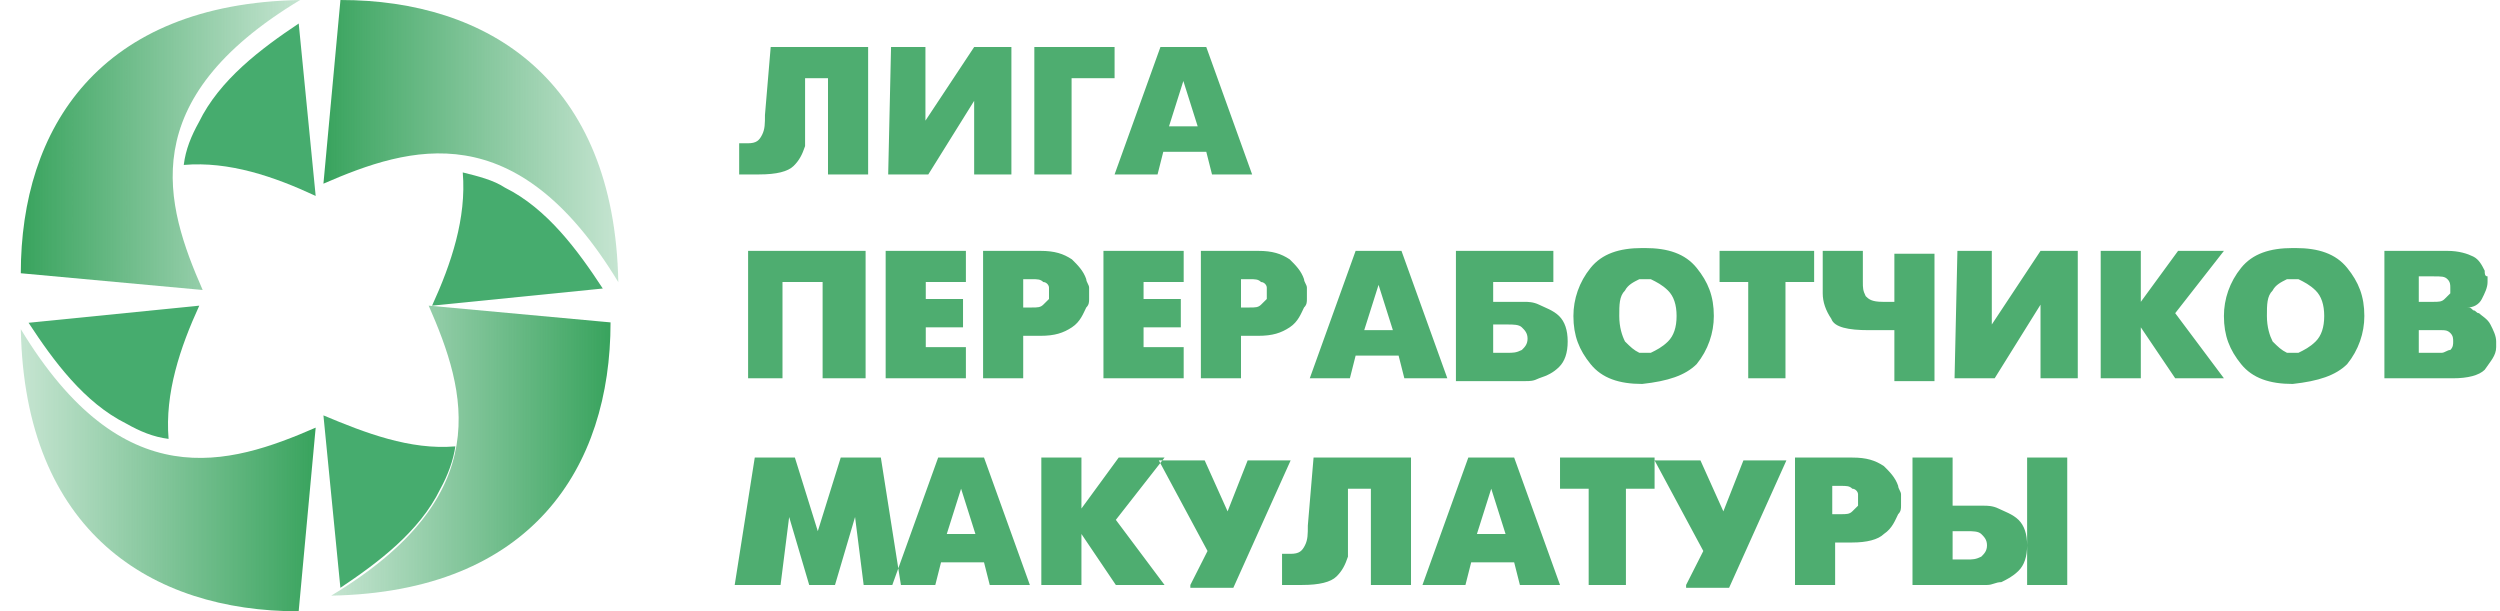 <svg width="274" height="67" viewBox="0 0 274 67" fill="none" xmlns="http://www.w3.org/2000/svg">
<g clip-path="url(#clip0_89_2956)">
<path fill-rule="evenodd" clip-rule="evenodd" d="M84.468 5.154H95.147V19.118H94.832H90.749V8.567H88.237V14.153C88.237 14.463 88.237 14.774 88.237 15.084C88.237 15.394 88.237 15.704 88.237 16.015C87.923 16.946 87.609 17.566 86.981 18.187C86.352 18.808 85.096 19.118 83.212 19.118H82.897C82.583 19.118 82.583 19.118 82.269 19.118C81.955 19.118 81.955 19.118 81.641 19.118H81.327H81.013V15.704H81.327H81.641H81.955C82.898 15.704 83.212 15.394 83.526 14.773C83.84 14.153 83.84 13.532 83.84 12.601L84.468 5.154ZM97.659 5.154H101.428V13.222L106.768 5.154H107.081H110.85V19.118H110.537H106.768V11.05L101.742 19.118H101.428H97.345L97.659 5.154ZM113.363 19.118V5.154H113.677H122.158V8.567H117.446V19.118H113.363ZM122.158 19.118L127.183 5.154H127.496H132.208L137.233 19.118H136.919H132.836L132.208 16.635H127.496L126.868 19.118H126.555H122.158ZM129.695 8.878L128.124 13.843H131.265L129.695 8.878ZM81.992 41.46V27.496H82.306H94.87V41.46H94.241H90.158V30.91H85.761V41.46H85.447H81.992ZM97.068 41.46V27.496H97.382H105.862V30.91H101.465V32.771H105.548V35.874H101.465V38.047H105.862V41.46H105.548H97.068ZM107.746 41.46V27.496H108.061H114.029C115.598 27.496 116.541 27.806 117.483 28.427C118.111 29.048 118.739 29.668 119.054 30.599C119.054 30.91 119.367 31.22 119.367 31.53C119.367 31.84 119.367 32.151 119.367 32.151V32.771C119.367 33.082 119.367 33.392 119.054 33.702C118.739 34.323 118.426 35.254 117.483 35.874C116.541 36.495 115.598 36.806 114.029 36.806H112.144V41.46H111.83H107.746ZM112.144 30.599V33.702H113.086C113.714 33.702 114.029 33.702 114.342 33.392C114.657 33.082 114.656 33.082 114.97 32.771V32.461V32.151V31.84V31.53C114.97 31.22 114.657 30.91 114.342 30.91C114.029 30.599 113.714 30.599 113.086 30.599H112.144ZM120.938 41.46V27.496H121.252H129.732V30.91H125.335V32.771H129.418V35.874H125.335V38.047H129.732V41.46H129.418H120.938ZM131.616 41.46V27.496H131.931H137.898C139.469 27.496 140.41 27.806 141.353 28.427C141.981 29.048 142.609 29.668 142.923 30.599C142.923 30.91 143.237 31.22 143.237 31.53C143.237 31.84 143.237 32.151 143.237 32.151V32.771C143.237 33.082 143.237 33.392 142.923 33.702C142.609 34.323 142.295 35.254 141.353 35.874C140.41 36.495 139.469 36.806 137.898 36.806H136.013V41.46H135.7H131.616ZM136.013 30.599V33.702H136.956C137.584 33.702 137.898 33.702 138.212 33.392C138.526 33.082 138.526 33.082 138.84 32.771V32.461V32.151V31.84V31.53C138.84 31.22 138.526 30.91 138.212 30.91C137.898 30.599 137.584 30.599 136.956 30.599H136.013ZM143.551 41.46L148.576 27.496H148.891H153.602L158.627 41.46H158.313H153.916L153.288 38.977H148.576L147.948 41.46H147.634H143.551ZM151.09 31.22L149.519 36.185H152.66L151.09 31.22ZM159.569 41.46V27.496H159.884H170.248V30.91H163.652V33.082H165.85C166.165 33.082 166.48 33.082 167.108 33.082C167.421 33.082 168.049 33.082 168.678 33.392C169.306 33.702 170.248 34.013 170.876 34.633C171.505 35.254 171.818 36.185 171.818 37.426C171.818 38.667 171.505 39.598 170.876 40.219C170.248 40.84 169.62 41.15 168.678 41.46C168.049 41.77 167.736 41.77 167.108 41.77C166.793 41.77 166.165 41.77 165.85 41.77H165.537H159.569V41.46ZM163.652 38.667H165.222C165.85 38.667 166.165 38.667 166.793 38.357C167.107 38.047 167.421 37.736 167.421 37.116C167.421 36.495 167.107 36.185 166.793 35.874C166.479 35.564 165.85 35.564 165.222 35.564H163.652V38.667ZM179.984 42.081C177.471 42.081 175.587 41.46 174.331 39.908C173.075 38.357 172.446 36.806 172.446 34.633C172.446 32.771 173.075 30.91 174.331 29.358C175.587 27.806 177.471 27.186 179.984 27.186H180.299C182.811 27.186 184.696 27.806 185.952 29.358C187.208 30.91 187.836 32.461 187.836 34.633C187.836 36.495 187.208 38.357 185.952 39.908C184.696 41.15 182.811 41.77 179.984 42.081ZM180.299 38.667H180.612H180.927C181.555 38.357 182.183 38.047 182.811 37.426C183.439 36.805 183.754 35.874 183.754 34.633C183.754 33.392 183.439 32.461 182.811 31.84C182.183 31.22 181.555 30.91 180.927 30.599H180.612H180.299H179.984C179.67 30.599 179.67 30.599 179.67 30.599C179.042 30.91 178.414 31.22 178.1 31.84C177.471 32.461 177.471 33.392 177.471 34.633C177.471 35.874 177.786 36.805 178.1 37.426C178.728 38.047 179.042 38.357 179.67 38.667H179.984C179.984 38.667 179.985 38.667 180.299 38.667ZM191.605 41.46V30.91H188.464V27.496H188.779H198.829V30.91H195.688V41.46H195.374H191.605ZM207.623 41.46V36.185C207.309 36.185 206.681 36.185 206.367 36.185C206.053 36.185 205.739 36.185 205.739 36.185H205.425H205.111H204.797C202.598 36.185 201.028 35.875 200.714 34.944C200.085 34.013 199.771 33.082 199.771 32.151V31.84V31.53V27.496H200.085H204.169V30.91C204.169 31.53 204.169 31.84 204.482 32.461C204.797 32.772 205.111 33.082 206.367 33.082H206.681C206.995 33.082 207.309 33.082 207.623 33.082V27.806H207.938H212.02V41.77H211.706H207.623V41.46ZM214.533 27.496H218.302V35.564L223.641 27.496H223.956H227.724V41.46H227.41H223.641V33.392L218.616 41.46H218.302H214.219L214.533 27.496ZM230.237 41.46V27.496H230.551H234.634V33.082L238.717 27.496H239.031H243.742L238.403 34.323L243.742 41.46H243.428H238.403L234.634 35.874V41.46H234.319H230.237ZM251.28 42.081C248.768 42.081 246.883 41.46 245.627 39.908C244.371 38.357 243.742 36.806 243.742 34.633C243.742 32.771 244.371 30.91 245.627 29.358C246.883 27.806 248.768 27.186 251.28 27.186H251.594C254.106 27.186 255.992 27.806 257.248 29.358C258.504 30.91 259.132 32.461 259.132 34.633C259.132 36.495 258.504 38.357 257.248 39.908C255.992 41.15 254.107 41.77 251.28 42.081ZM251.28 38.667H251.594H251.908C252.536 38.357 253.165 38.047 253.793 37.426C254.421 36.805 254.734 35.874 254.734 34.633C254.734 33.392 254.421 32.461 253.793 31.84C253.165 31.22 252.536 30.91 251.908 30.599H251.594H251.28H250.967C250.652 30.599 250.652 30.599 250.652 30.599C250.024 30.91 249.396 31.22 249.081 31.84C248.453 32.461 248.453 33.392 248.453 34.633C248.453 35.874 248.768 36.805 249.081 37.426C249.709 38.047 250.024 38.357 250.652 38.667H250.967H251.28ZM261.33 27.496H268.241C269.497 27.496 270.439 27.806 271.067 28.117C271.695 28.427 272.01 29.048 272.323 29.668C272.323 29.979 272.323 30.289 272.637 30.289C272.637 30.599 272.637 30.599 272.637 30.91C272.637 31.53 272.323 32.151 272.009 32.771C271.695 33.392 271.067 33.702 270.439 33.702C270.752 33.702 270.752 33.702 271.067 34.013C271.381 34.013 271.381 34.323 271.695 34.323C272.01 34.633 272.638 34.944 272.951 35.564C273.266 36.185 273.58 36.805 273.58 37.426V37.736C273.58 37.736 273.58 37.736 273.58 38.047C273.58 38.978 272.951 39.598 272.323 40.529C271.695 41.15 270.439 41.46 268.868 41.46H268.554H261.33V27.496ZM265.099 38.667H266.67H266.984C267.298 38.667 267.298 38.667 267.612 38.667C267.926 38.667 268.24 38.357 268.554 38.357C268.868 38.047 268.868 37.736 268.868 37.426C268.868 37.116 268.868 36.806 268.554 36.495C268.24 36.185 267.926 36.185 267.612 36.185C267.298 36.185 267.298 36.185 266.984 36.185H266.67H265.099V38.667ZM265.099 33.082H266.67C267.298 33.082 267.612 33.082 267.926 32.771C268.24 32.461 268.24 32.461 268.554 32.151C268.554 32.151 268.554 32.151 268.554 31.84C268.554 31.84 268.554 31.84 268.554 31.53C268.554 31.22 268.554 30.91 268.241 30.599C267.926 30.289 267.613 30.289 266.67 30.289H265.099V33.082ZM80.523 64.113L82.722 50.149H83.036H87.119L89.632 58.217L92.144 50.149H92.458H96.541L98.74 64.113H98.426H94.657L93.715 56.665L91.516 64.113H91.202H88.689L86.491 56.665L85.549 64.113H85.235H80.523ZM97.798 64.113L102.823 50.149H103.137H107.848L112.873 64.113H112.559H108.476L107.848 61.63H103.137L102.509 64.113H102.195H97.798ZM105.335 53.562L103.766 58.527H106.906L105.335 53.562ZM114.129 64.113V50.149H114.444H118.526V55.734L122.61 50.149H122.924H127.635L122.296 56.976L127.635 64.113H127.321H122.296L118.526 58.527V64.113H118.213H114.129ZM130.462 64.113L132.346 60.389L127.007 50.459H127.321H132.033L134.545 56.045L136.743 50.459H137.058H141.455L135.173 64.423H134.859H130.462V64.113ZM143.967 50.149H154.646V64.113H154.332H150.249V53.562H147.736V59.148C147.736 59.458 147.736 59.768 147.736 60.079C147.736 60.389 147.736 60.699 147.736 61.01C147.422 61.941 147.108 62.561 146.48 63.182C145.852 63.802 144.595 64.113 142.711 64.113H142.396C142.083 64.113 142.083 64.113 141.768 64.113C141.455 64.113 141.455 64.113 141.14 64.113H140.827H140.512V60.699H140.827H141.14H141.455C142.396 60.699 142.711 60.389 143.025 59.768C143.339 59.148 143.339 58.527 143.339 57.596L143.967 50.149ZM155.902 64.113L160.927 50.149H161.242H165.952L170.978 64.113H170.664H166.581L165.952 61.63H161.242L160.613 64.113H160.299H155.902ZM163.44 53.562L161.87 58.527H165.01L163.44 53.562ZM174.119 64.113V53.562H170.978V50.149H171.292H181.342V53.562H178.201V64.113H177.888H174.119ZM184.797 64.113L186.682 60.389L181.342 50.459H181.657H186.368L188.881 56.045L191.079 50.459H191.393H195.79L189.509 64.423H189.194H184.797V64.113ZM196.732 64.113V50.149H197.046H203.013C204.584 50.149 205.526 50.459 206.469 51.08C207.097 51.7 207.725 52.321 208.039 53.252C208.039 53.562 208.353 53.873 208.353 54.183C208.353 54.493 208.353 54.803 208.353 54.803C208.353 55.114 208.353 55.424 208.353 55.424C208.353 55.734 208.353 56.045 208.039 56.355C207.725 56.976 207.411 57.907 206.469 58.527C205.84 59.148 204.584 59.458 203.013 59.458H201.13V64.113H200.815H196.732ZM200.815 53.252V56.355H201.757C202.385 56.355 202.7 56.355 203.013 56.045C203.328 55.734 203.328 55.734 203.642 55.424V55.114V54.803V54.493V54.183C203.642 53.873 203.328 53.562 203.013 53.562C202.7 53.252 202.385 53.252 201.757 53.252H200.815ZM209.609 64.113V50.149H209.924H214.006V55.424H216.205C216.519 55.424 216.833 55.424 217.461 55.424C217.775 55.424 218.403 55.424 219.031 55.734C219.659 56.045 220.602 56.355 221.23 56.976C221.858 57.596 222.172 58.527 222.172 59.768C222.172 61.01 221.858 61.941 221.23 62.561C220.602 63.182 219.974 63.492 219.346 63.802C218.718 63.802 218.403 64.113 217.775 64.113C217.461 64.113 216.833 64.113 216.519 64.113H215.577H209.609ZM214.006 61.32H215.577C216.205 61.32 216.519 61.32 217.147 61.01C217.461 60.699 217.775 60.389 217.775 59.768C217.775 59.148 217.461 58.837 217.147 58.527C216.833 58.217 216.205 58.217 215.577 58.217H214.006V61.32ZM222.172 64.113V50.149H222.487H226.57V64.113H226.255H222.172Z" fill="#4EAD70"/>
<path fill-rule="evenodd" clip-rule="evenodd" d="M18.477 48.103C18.057 43.096 19.739 38.089 21.841 33.5L3.131 35.377C5.864 39.55 9.227 44.139 13.852 46.434C15.324 47.268 16.796 47.894 18.477 48.103Z" fill="#46AC6E"/>
<path fill-rule="evenodd" clip-rule="evenodd" d="M32.734 67C16.575 67 2.695 58.284 2.28 36.077C13.467 54.548 25.068 51.02 34.598 46.869L32.734 67Z" fill="url(#paint0_linear_89_2956)"/>
<path fill-rule="evenodd" clip-rule="evenodd" d="M20.14 18.077C25.097 17.653 30.054 19.351 34.598 21.475L32.739 2.577C28.608 5.337 24.064 8.735 21.792 13.406C20.966 14.892 20.346 16.379 20.14 18.077Z" fill="#46AC6E"/>
<path fill-rule="evenodd" clip-rule="evenodd" d="M2.28 29.948C2.28 14.057 10.911 0.407 32.897 0C14.609 11.002 18.102 22.41 22.212 31.782L2.28 29.948Z" fill="url(#paint1_linear_89_2956)"/>
<path fill-rule="evenodd" clip-rule="evenodd" d="M50.718 18.898C51.139 23.904 49.457 28.911 47.355 33.5L66.065 31.622C63.332 27.45 59.968 22.861 55.343 20.566C54.082 19.732 52.4 19.315 50.718 18.898Z" fill="#46AC6E"/>
<path fill-rule="evenodd" clip-rule="evenodd" d="M37.313 0C53.472 -7.07594e-07 67.352 8.717 67.766 30.923C56.579 12.452 44.978 15.98 35.448 20.131L37.313 0Z" fill="url(#paint2_linear_89_2956)"/>
<path fill-rule="evenodd" clip-rule="evenodd" d="M49.906 48.923C44.949 49.348 39.992 47.437 35.448 45.526L37.307 64.423C41.438 61.663 45.982 58.266 48.254 53.594C49.08 52.108 49.7 50.41 49.906 48.923Z" fill="#46AC6E"/>
<path fill-rule="evenodd" clip-rule="evenodd" d="M66.916 35.334C66.916 51.225 58.285 64.874 36.299 65.282C54.587 54.281 51.093 42.872 46.984 33.5L66.916 35.334Z" fill="url(#paint3_linear_89_2956)"/>
</g>
<defs>
<linearGradient id="paint0_linear_89_2956" x1="2.28" y1="51.539" x2="34.598" y2="51.539" gradientUnits="userSpaceOnUse">
<stop stop-color="#3AA461" stop-opacity="0.29"/>
<stop offset="1" stop-color="#38A35D"/>
</linearGradient>
<linearGradient id="paint1_linear_89_2956" x1="2.28" y1="15.891" x2="32.897" y2="15.891" gradientUnits="userSpaceOnUse">
<stop stop-color="#38A35D"/>
<stop offset="1" stop-color="#3AA461" stop-opacity="0.29"/>
</linearGradient>
<linearGradient id="paint2_linear_89_2956" x1="35.448" y1="15.461" x2="67.766" y2="15.461" gradientUnits="userSpaceOnUse">
<stop stop-color="#38A35D"/>
<stop offset="1" stop-color="#3AA461" stop-opacity="0.29"/>
</linearGradient>
<linearGradient id="paint3_linear_89_2956" x1="36.299" y1="49.391" x2="66.916" y2="49.391" gradientUnits="userSpaceOnUse">
<stop stop-color="#3AA461" stop-opacity="0.29"/>
<stop offset="1" stop-color="#38A35D"/>
</linearGradient>
<clipPath id="clip0_89_2956">
<rect width="273" height="67" fill="white" transform="translate(0.579)"/>
</clipPath>
</defs>
</svg>
